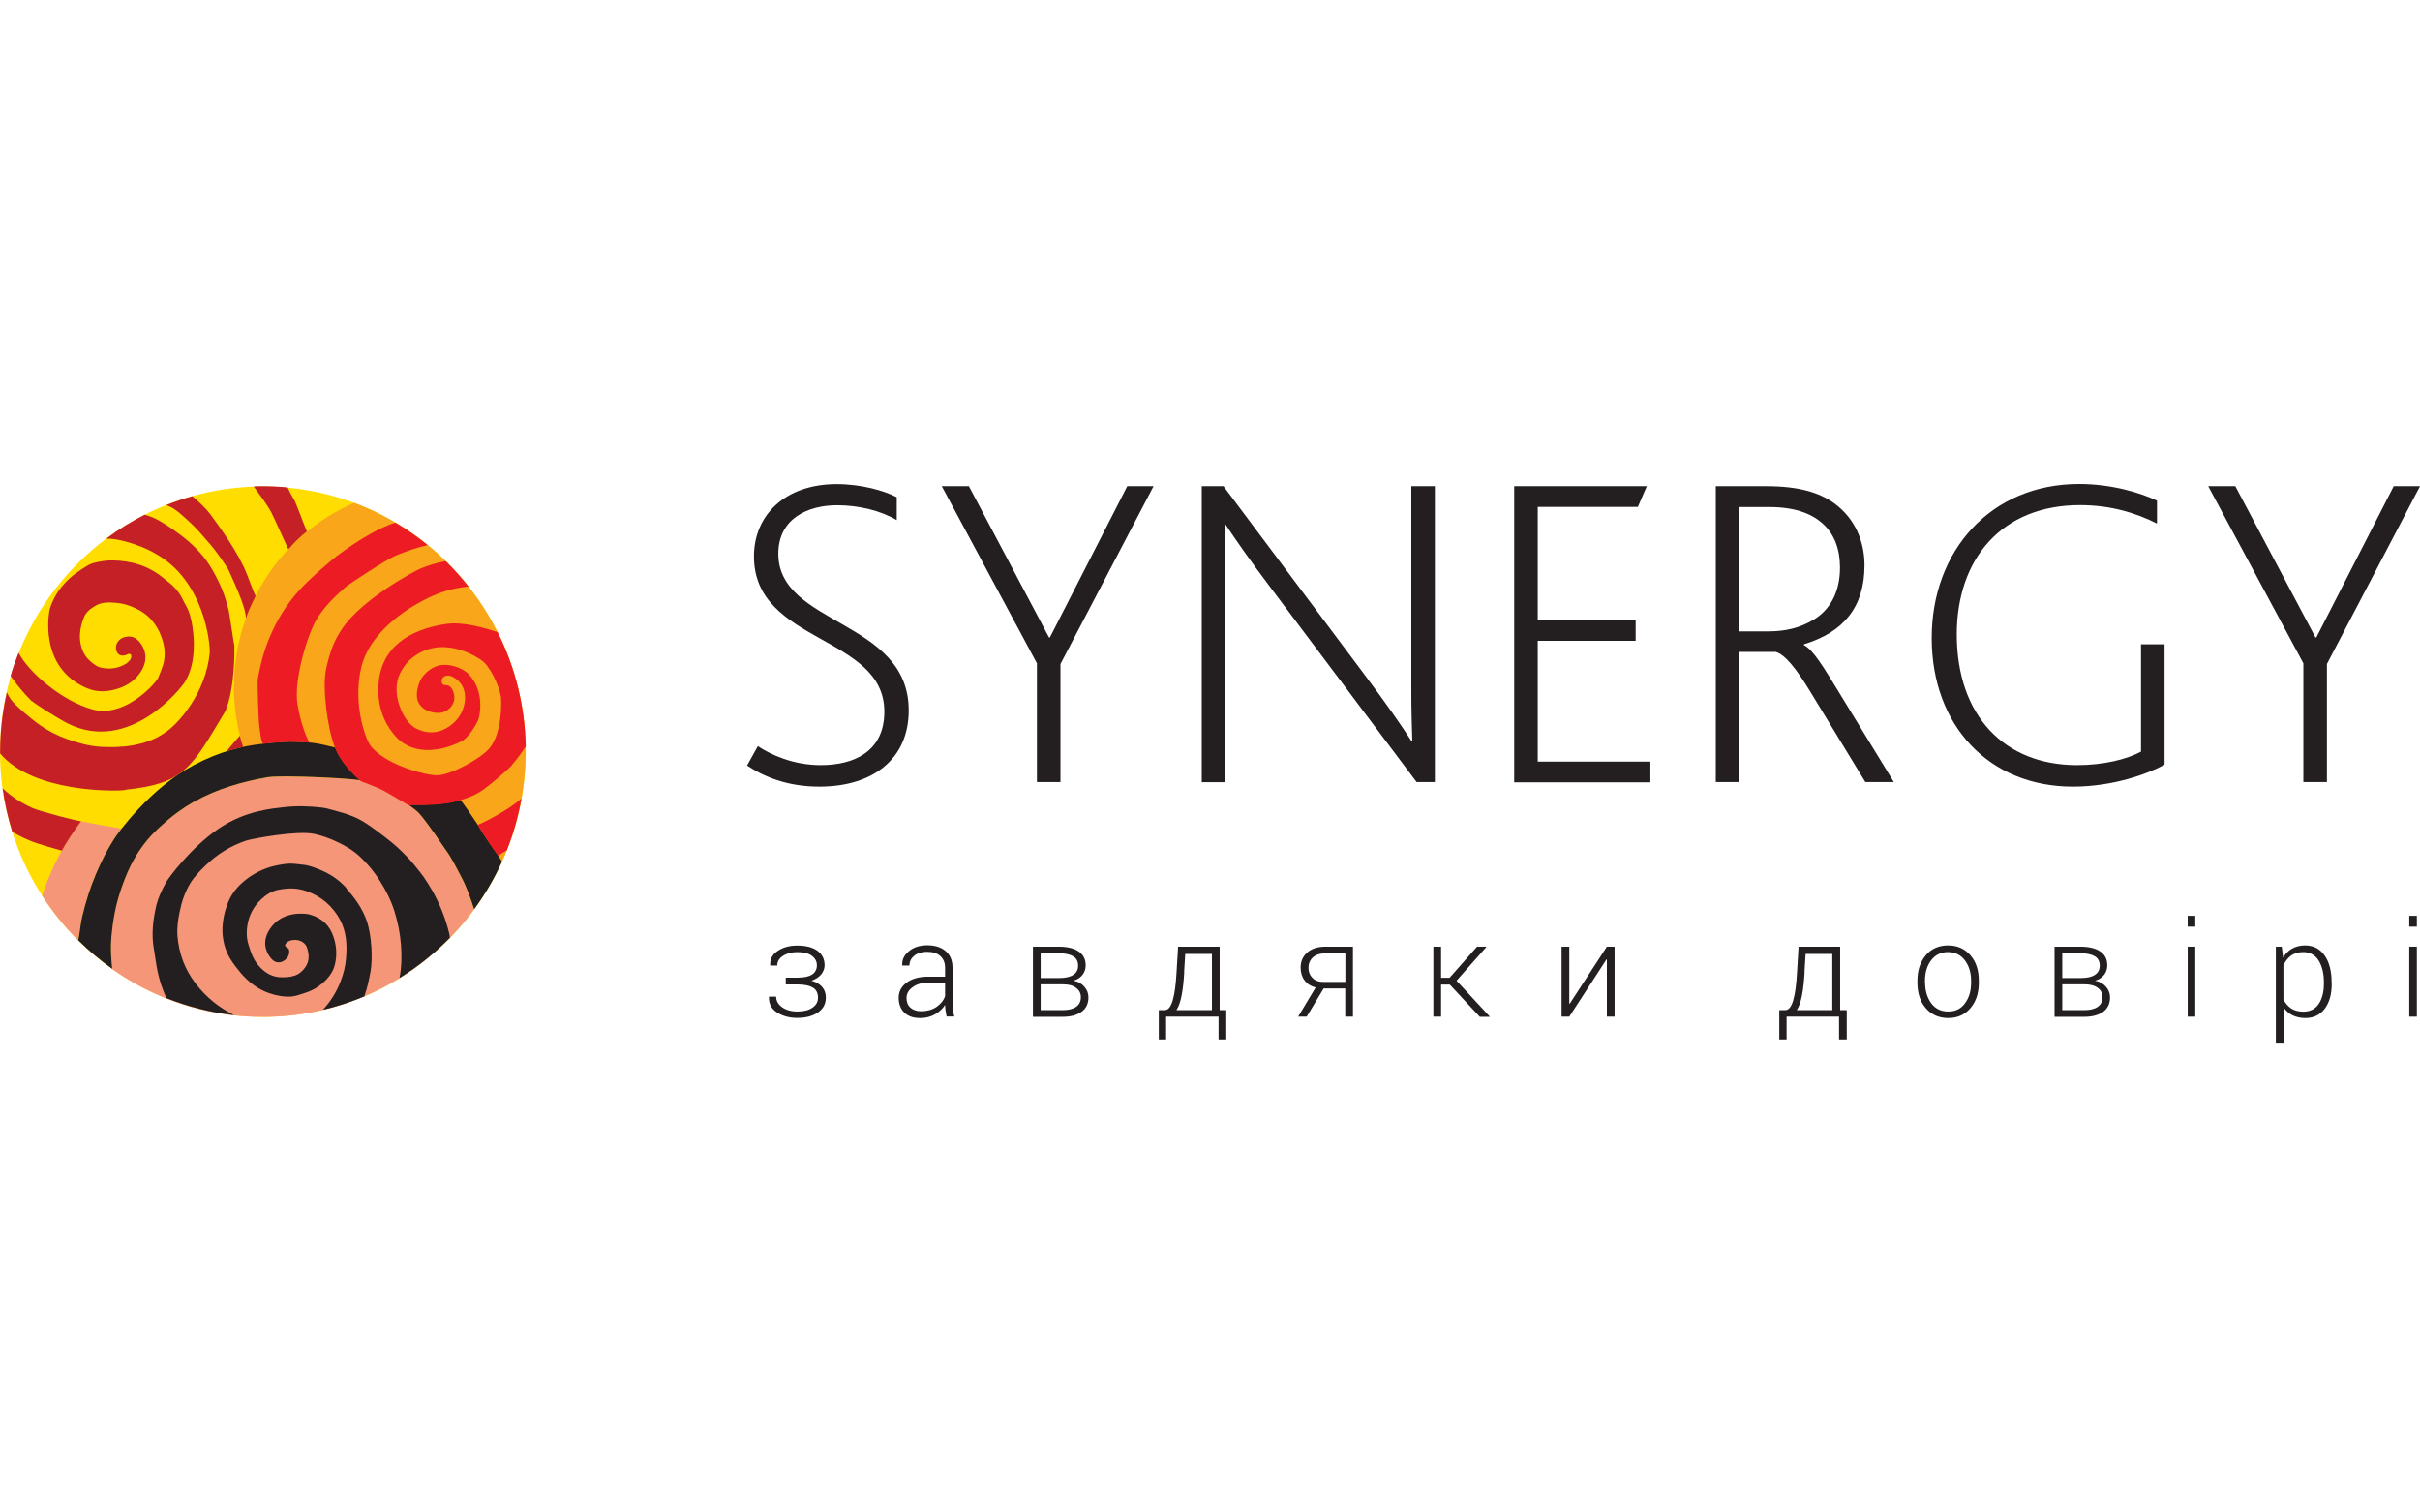 <svg width="160" height="100" viewBox="0 0 160 100" fill="none" xmlns="http://www.w3.org/2000/svg">
<path d="M34.76 49.696C34.76 40.017 26.976 32.165 17.38 32.165C7.784 32.165 0 40.008 0 49.696C0 59.384 7.784 67.227 17.38 67.227C26.976 67.227 34.76 59.375 34.76 49.696Z" fill="#FFDD00"/>
<path d="M23.407 33.249C18.737 35.278 15.468 39.962 15.468 45.416C15.468 46.803 15.678 48.135 16.069 49.393C16.351 49.328 16.069 49.999 16.333 49.953L16.998 49.916L21.978 50.724L25.656 53.819L30.062 54.976L32.284 57.143L33.203 56.923C34.196 54.719 34.751 52.267 34.751 49.687C34.751 42.138 30.026 35.71 23.398 33.239L23.407 33.249Z" fill="#FAA61A"/>
<path d="M5.362 54.297C4.243 55.766 3.369 57.419 2.786 59.219C3.469 60.284 4.27 61.276 5.162 62.167C5.18 62.056 5.208 61.946 5.226 61.836C5.299 61.404 5.335 60.973 5.435 60.55C5.663 59.605 5.963 58.677 6.337 57.777C6.683 56.969 7.074 56.188 7.547 55.444C7.602 55.353 7.775 55.114 8.039 54.783C8.039 54.783 6.009 54.453 5.362 54.297Z" fill="#F69679"/>
<path d="M30.508 58.025C30.172 57.391 29.862 56.73 29.425 56.152C29.316 56.005 28.214 54.324 27.677 53.755C27.495 53.562 27.03 53.231 27.012 53.231C26.949 53.204 25.765 52.487 25.364 52.267C24.946 52.047 23.935 51.67 23.862 51.643C23.835 51.624 23.808 51.606 23.78 51.597C23.261 51.468 18.6 51.239 17.69 51.395C16.005 51.679 14.376 52.157 12.864 52.993C12.008 53.47 11.235 54.067 10.506 54.737C9.732 55.454 9.113 56.28 8.64 57.217C8.349 57.795 8.13 58.411 7.921 59.026C7.611 59.972 7.447 60.945 7.356 61.937C7.293 62.653 7.329 63.361 7.411 64.068C10.233 66.06 13.665 67.236 17.371 67.236C23.088 67.236 28.169 64.444 31.337 60.137C31.109 59.412 30.863 58.695 30.499 58.025H30.508Z" fill="#F69679"/>
<path d="M23.844 51.624C23.844 51.624 23.853 51.633 23.853 51.643C23.853 51.643 23.853 51.643 23.844 51.624Z" fill="#00A651"/>
<path d="M22.907 58.723C22.416 58.163 21.797 57.759 21.105 57.483C20.759 57.346 20.395 57.199 20.021 57.171C19.384 57.116 19.22 57.006 18.128 57.254C17.035 57.502 15.715 58.319 15.178 59.449C14.641 60.578 14.695 61.588 14.723 61.836C14.777 62.406 14.941 62.92 15.233 63.407C15.433 63.728 15.661 64.022 15.897 64.306C16.416 64.922 17.035 65.399 17.8 65.666C18.282 65.831 18.783 65.923 19.293 65.886C19.593 65.859 19.876 65.73 20.167 65.647C20.713 65.482 21.178 65.179 21.578 64.766C21.851 64.481 22.052 64.15 22.143 63.765C22.288 63.168 22.252 62.571 22.07 62.002C21.824 61.193 21.269 60.679 20.458 60.459C20.285 60.413 18.865 60.183 18.009 61.203C17.053 62.35 17.791 63.269 18.046 63.489C18.246 63.664 18.537 63.673 18.765 63.526C19.002 63.37 19.147 63.159 19.12 62.865C19.12 62.773 19.084 62.709 18.993 62.663C18.82 62.562 18.801 62.479 18.947 62.332C19.075 62.194 19.247 62.167 19.421 62.148C19.785 62.112 20.158 62.305 20.276 62.598C20.377 62.865 20.431 63.14 20.395 63.425C20.34 63.893 19.912 64.352 19.53 64.49C19.193 64.61 18.847 64.628 18.501 64.61C17.927 64.573 17.49 64.288 17.117 63.866C16.744 63.453 16.58 62.957 16.425 62.442C16.298 62.029 16.289 61.625 16.352 61.203C16.462 60.514 16.762 59.944 17.254 59.476C17.591 59.155 17.964 58.916 18.428 58.824C18.674 58.778 18.92 58.751 19.166 58.742C19.548 58.732 19.912 58.797 20.276 58.925C21.26 59.274 22.006 59.917 22.498 60.844C22.907 61.625 22.953 62.479 22.88 63.342C22.844 63.856 22.716 64.362 22.534 64.848C22.261 65.574 21.86 66.207 21.351 66.768C22.297 66.547 23.217 66.244 24.091 65.877C24.091 65.859 24.109 65.84 24.109 65.812C24.291 65.289 24.401 64.757 24.501 64.215C24.637 63.453 24.592 61.882 24.246 60.881C23.963 60.064 23.454 59.366 22.889 58.732L22.907 58.723Z" fill="#231F20"/>
<path d="M28.525 58.797C28.37 58.521 28.197 58.255 28.024 57.998C27.833 57.731 27.623 57.474 27.414 57.217C27.168 56.896 26.877 56.611 26.586 56.317C26.103 55.83 25.575 55.435 25.029 55.022C24.492 54.618 23.945 54.223 23.326 53.975C22.889 53.792 22.416 53.672 21.951 53.544C21.742 53.489 21.524 53.424 21.305 53.397C20.431 53.296 19.557 53.268 18.674 53.379C18.11 53.452 16.216 53.571 14.422 54.811C12.629 56.042 11.181 57.988 10.99 58.319C10.68 58.87 10.416 59.449 10.289 60.073C10.107 60.927 10.016 61.79 10.162 62.663C10.216 62.975 10.262 63.278 10.307 63.59C10.425 64.426 10.653 65.234 11.008 65.996C12.419 66.556 13.921 66.942 15.478 67.117C14.486 66.621 13.612 65.932 12.902 64.986C12.21 64.068 11.837 63.048 11.736 61.91C11.691 61.368 11.764 60.844 11.873 60.321C12.001 59.66 12.21 59.026 12.556 58.438C12.829 57.97 13.202 57.603 13.585 57.226C14.368 56.464 15.269 55.913 16.298 55.573C16.68 55.445 19.657 54.894 20.768 55.133C21.323 55.252 21.86 55.454 22.37 55.702C22.898 55.95 23.399 56.262 23.827 56.666C24.319 57.134 24.747 57.649 25.111 58.227C25.511 58.861 25.848 59.522 26.076 60.238C26.303 60.973 26.458 61.726 26.513 62.497C26.567 63.232 26.549 63.958 26.413 64.665C27.633 63.921 28.743 63.021 29.745 62.002C29.736 61.891 29.717 61.781 29.69 61.671C29.444 60.679 29.044 59.687 28.525 58.787V58.797Z" fill="#231F20"/>
<path d="M22.152 49.42C21.779 49.347 21.296 49.182 20.541 49.099C20.513 49.099 19.794 49.035 19.184 49.035C19.075 49.035 18.52 49.062 18.055 49.099C17.645 49.136 17.3 49.182 17.254 49.191C16.025 49.329 14.55 49.668 12.811 50.587C9.952 52.093 7.795 55.068 7.558 55.445C7.085 56.179 6.693 56.96 6.347 57.777C5.965 58.677 5.673 59.605 5.446 60.55C5.346 60.973 5.3 61.404 5.236 61.836C5.218 61.946 5.2 62.056 5.173 62.167C5.865 62.855 6.62 63.489 7.421 64.058C7.34 63.351 7.303 62.644 7.367 61.928C7.458 60.936 7.622 59.963 7.931 59.017C8.132 58.402 8.359 57.795 8.651 57.208C9.124 56.271 9.743 55.435 10.517 54.728C11.236 54.058 12.01 53.461 12.875 52.983C14.386 52.148 16.016 51.679 17.7 51.386C18.611 51.23 23.272 51.459 23.791 51.588C23.791 51.588 23.809 51.588 23.827 51.588C23.627 51.404 22.626 50.578 22.152 49.411V49.42Z" fill="#231F20"/>
<path d="M32.686 56.207C32.394 55.784 32.03 55.261 31.593 54.535C31.083 53.764 30.601 53.066 30.437 52.883C29.044 53.333 27.041 53.158 27.014 53.213C27.023 53.213 27.496 53.544 27.678 53.736C28.216 54.306 29.317 55.986 29.427 56.133C29.863 56.712 30.173 57.373 30.51 58.007C30.865 58.677 31.111 59.393 31.348 60.119C32.067 59.145 32.677 58.099 33.187 56.978C33.168 56.941 33.159 56.914 33.141 56.886C33.123 56.859 32.95 56.583 32.695 56.188L32.686 56.207Z" fill="#231F20"/>
<path d="M2.167 53.434C1.42 53.103 0.755 52.672 0.173 52.121C0.309 53.112 0.528 54.077 0.819 55.013C1.183 55.215 1.566 55.408 1.957 55.574C2.494 55.803 3.915 56.198 4.088 56.244C4.379 55.711 4.889 54.93 5.362 54.297C5.253 54.333 2.676 53.654 2.167 53.434Z" fill="#C42026"/>
<path d="M8.303 52.212C12.236 51.808 12.673 50.725 14.903 47.015C15.541 45.49 15.504 42.91 15.495 42.68C15.468 42.653 15.158 40.486 15.122 40.366C14.995 39.87 14.858 39.383 14.658 38.906C14.43 38.373 14.166 37.859 13.857 37.372C13.356 36.592 12.7 35.949 11.963 35.389C11.562 35.086 11.152 34.801 10.725 34.544C10.415 34.351 10.087 34.186 9.741 34.085C9.687 34.066 9.623 34.048 9.568 34.03C8.676 34.48 7.82 35.012 7.028 35.609C7.456 35.609 7.884 35.692 8.294 35.802C9.013 35.995 9.705 36.261 10.351 36.647C13.492 38.438 13.902 42.506 13.866 43.158C13.62 45.821 11.762 47.924 10.843 48.484C10.224 48.907 9.532 49.136 8.804 49.274C8.093 49.402 7.374 49.412 6.655 49.375C5.908 49.329 5.198 49.136 4.497 48.888C3.833 48.658 3.214 48.346 2.64 47.942C2.258 47.676 1.912 47.373 1.557 47.079C1.375 46.932 1.211 46.758 1.038 46.602C0.783 46.363 0.592 46.087 0.455 45.775C0.164 47.042 0.009 48.355 0.009 49.705C0.009 49.742 0.009 49.779 0.009 49.816C2.221 52.451 7.766 52.323 8.303 52.231V52.212Z" fill="#C42026"/>
<path d="M16.779 32.175C17.152 32.707 17.644 33.313 17.944 33.892C18.172 34.333 18.891 35.967 19.046 36.279C19.101 36.38 19.355 35.876 20.293 35.141C20.12 34.755 19.656 33.488 19.501 33.148C19.328 32.863 19.173 32.56 19.028 32.257C19.028 32.257 19.028 32.239 19.019 32.23C18.481 32.175 17.926 32.147 17.371 32.147C17.17 32.147 16.97 32.147 16.77 32.165L16.779 32.175Z" fill="#C42026"/>
<path d="M15.859 48.64C15.832 48.686 15.122 49.458 14.995 49.669C15.286 49.586 15.659 49.485 16.078 49.384C15.987 49.136 15.896 48.833 15.859 48.64Z" fill="#C42026"/>
<path d="M14.676 35.077C14.43 34.718 14.175 34.369 13.92 34.02C13.574 33.561 13.146 33.176 12.718 32.808C12.127 32.974 11.553 33.166 10.989 33.396C10.989 33.396 10.998 33.396 11.007 33.396C11.362 33.525 11.671 33.736 11.945 33.984C12.427 34.406 12.91 34.838 13.328 35.334C13.501 35.526 13.656 35.728 13.838 35.921C14.202 36.307 15.031 37.501 15.113 37.694C15.295 38.116 16.278 40.127 16.26 40.899C16.506 40.127 16.906 39.466 16.897 39.383C16.77 39.2 16.342 37.942 16.123 37.492C15.714 36.647 15.213 35.857 14.685 35.086L14.676 35.077Z" fill="#C42026"/>
<path d="M2.13 46.363C2.294 46.528 3.869 47.529 4.497 47.841C8.567 49.861 12.017 45.454 12.245 45.059C12.627 44.407 12.773 43.7 12.809 42.965C12.837 42.46 12.8 41.955 12.727 41.459C12.655 40.981 12.555 40.513 12.318 40.081C12.227 39.925 12.145 39.76 12.063 39.595C11.926 39.31 11.744 39.062 11.526 38.833C11.298 38.594 11.034 38.401 10.779 38.199C9.805 37.4 8.667 37.069 7.429 37.051C6.983 37.051 6.537 37.124 6.109 37.244C6.045 37.262 5.981 37.29 5.918 37.317C5.317 37.666 4.734 38.052 4.261 38.584C3.814 39.071 3.496 39.622 3.296 40.247C3.259 40.357 2.476 44.131 5.772 45.509C6.427 45.784 7.092 45.747 7.748 45.545C8.266 45.389 8.74 45.114 9.095 44.701C9.641 44.067 9.851 43.25 9.259 42.487C8.977 42.129 8.658 42.01 8.221 42.129C7.884 42.221 7.638 42.542 7.666 42.873C7.693 43.24 7.957 43.424 8.303 43.314C8.348 43.295 8.385 43.277 8.43 43.259C8.594 43.185 8.694 43.25 8.676 43.433C8.676 43.525 8.631 43.599 8.576 43.663C8.494 43.755 8.412 43.837 8.303 43.902C7.82 44.186 7.292 44.26 6.746 44.159C6.409 44.094 6.154 43.883 5.918 43.672C5.544 43.341 4.916 42.35 5.562 40.788C5.708 40.449 6.009 40.219 6.336 40.035C6.782 39.788 7.265 39.815 7.729 39.861C8.166 39.898 8.585 40.035 8.986 40.228C9.286 40.375 9.568 40.55 9.814 40.779C10.215 41.156 10.497 41.615 10.679 42.129C10.87 42.644 10.943 43.176 10.843 43.727C10.77 44.094 10.451 44.838 10.433 44.866C10.187 45.279 8.212 47.483 6.109 46.904C4.078 46.344 1.875 44.425 1.229 43.158C1.029 43.663 0.846 44.168 0.701 44.691C1.12 45.288 1.584 45.849 2.103 46.363H2.13Z" fill="#C42026"/>
<path d="M17.381 49.183C17.526 49.165 17.772 49.128 18.055 49.109C18.528 49.073 19.074 49.045 19.183 49.045C19.675 49.045 20.239 49.082 20.449 49.1C20.376 48.963 19.894 47.989 19.666 46.538C19.42 44.977 20.312 42.011 20.904 41.001C21.496 39.991 22.334 39.274 22.834 38.824C23.071 38.613 25.575 36.978 26.13 36.749C26.831 36.455 27.541 36.207 28.279 36.042C27.605 35.491 26.886 34.995 26.139 34.554C25.839 34.646 25.547 34.765 25.256 34.903C24.191 35.408 23.207 36.06 22.261 36.767C22.024 36.942 21.013 37.814 20.759 38.062C20.176 38.622 17.736 40.615 17.044 44.931C17.008 45.188 17.09 47.649 17.144 47.998C17.208 48.402 17.208 48.806 17.381 49.183Z" fill="#ED1C24"/>
<path d="M33.859 50.56C34.196 50.175 34.488 49.771 34.761 49.348C34.706 46.63 34.042 44.068 32.895 41.791C32.093 41.533 30.628 41.074 29.444 41.258C27.805 41.515 25.365 42.305 25.047 45.005C24.801 47.117 25.875 48.347 26.03 48.54C27.204 50.028 29.162 49.697 30.518 49.008C30.964 48.779 31.438 47.998 31.62 47.594C31.702 47.411 32.093 45.73 31.001 44.6C30.928 44.481 30.336 44.004 29.489 43.958C28.825 43.921 28.306 44.27 27.896 44.793C27.796 44.931 27.45 45.638 27.596 46.244C27.678 46.566 27.905 46.823 28.224 46.97C28.47 47.089 28.725 47.135 28.989 47.135C29.571 47.144 30.282 46.538 29.963 45.721C29.881 45.51 29.763 45.308 29.48 45.298C29.298 45.298 29.235 45.243 29.207 45.115C29.171 44.95 29.244 44.803 29.38 44.729C29.608 44.61 29.808 44.683 30.008 44.793C30.582 45.133 30.8 45.693 30.737 46.309C30.655 47.144 30.181 47.787 29.444 48.182C28.797 48.522 28.142 48.485 27.505 48.164C26.649 47.732 25.784 45.794 26.467 44.49C26.713 44.013 27.031 43.618 27.486 43.324C29.508 41.983 31.693 43.554 31.848 43.664C32.376 44.022 32.967 45.262 33.113 46.024C33.158 46.29 33.231 48.439 32.357 49.477C31.765 50.175 29.826 51.222 28.943 51.258C28.16 51.295 25.329 50.524 24.455 49.238C24.163 48.806 23.326 46.566 23.872 44.178C24.5 41.46 27.623 39.889 27.987 39.697C28.77 39.274 29.608 38.98 30.482 38.843C30.646 38.815 30.81 38.797 30.974 38.778C30.509 38.191 30.008 37.63 29.471 37.107C29.435 37.107 29.389 37.107 29.353 37.125C28.825 37.217 28.315 37.383 27.814 37.585C27.304 37.805 23.927 39.632 22.625 41.561C22.079 42.369 21.824 43.049 21.56 44.233C21.296 45.418 21.633 48.127 22.151 49.44C22.68 50.744 23.863 51.635 23.863 51.653C23.936 51.681 24.946 52.057 25.365 52.278C25.775 52.498 26.949 53.214 27.013 53.242C27.04 53.187 29.043 53.361 30.436 52.911C31.064 52.709 31.456 52.562 32.002 52.177C32.203 52.039 33.468 51.01 33.859 50.579V50.56Z" fill="#ED1C24"/>
<path d="M32.94 56.575C33.113 56.438 33.313 56.337 33.504 56.227C33.941 55.134 34.269 53.977 34.479 52.792C33.632 53.573 31.665 54.546 31.574 54.537C32.157 55.492 32.603 56.098 32.931 56.585L32.94 56.575Z" fill="#ED1C24"/>
<path d="M52.744 64.638C53.181 64.638 53.499 64.564 53.7 64.427C53.909 64.289 54.009 64.078 54.009 63.821C54.009 63.573 53.9 63.361 53.682 63.196C53.463 63.031 53.144 62.948 52.717 62.948C52.343 62.948 52.025 63.031 51.77 63.196C51.515 63.361 51.387 63.573 51.387 63.839H50.923V63.812C50.896 63.426 51.06 63.114 51.415 62.875C51.761 62.636 52.198 62.517 52.717 62.517C53.272 62.517 53.709 62.627 54.037 62.856C54.355 63.086 54.519 63.407 54.519 63.821C54.519 64.041 54.437 64.243 54.292 64.427C54.137 64.61 53.927 64.748 53.645 64.84C53.955 64.923 54.191 65.06 54.355 65.253C54.519 65.437 54.601 65.676 54.601 65.951C54.601 66.374 54.428 66.704 54.073 66.943C53.727 67.182 53.272 67.301 52.717 67.301C52.198 67.301 51.752 67.182 51.378 66.943C51.005 66.704 50.823 66.364 50.841 65.924V65.896H51.315C51.315 66.172 51.442 66.401 51.706 66.594C51.97 66.778 52.307 66.879 52.717 66.879C53.126 66.879 53.481 66.796 53.718 66.621C53.964 66.456 54.082 66.236 54.082 65.96C54.082 65.657 53.973 65.437 53.745 65.299C53.518 65.161 53.181 65.088 52.735 65.088H51.952V64.638H52.744Z" fill="#231F20"/>
<path d="M62.586 67.219C62.558 67.053 62.531 66.915 62.513 66.796C62.495 66.677 62.485 66.557 62.485 66.438C62.331 66.695 62.103 66.897 61.821 67.062C61.539 67.228 61.211 67.31 60.837 67.31C60.391 67.31 60.036 67.191 59.791 66.952C59.545 66.713 59.417 66.383 59.417 65.969C59.417 65.556 59.599 65.216 59.954 64.959C60.309 64.702 60.783 64.574 61.356 64.574H62.485V63.995C62.485 63.664 62.385 63.407 62.176 63.215C61.967 63.022 61.675 62.93 61.293 62.93C60.947 62.93 60.664 63.013 60.446 63.187C60.237 63.361 60.127 63.573 60.127 63.839H59.654V63.812C59.627 63.462 59.772 63.16 60.091 62.893C60.401 62.627 60.81 62.498 61.311 62.498C61.812 62.498 62.221 62.627 62.522 62.884C62.831 63.141 62.977 63.518 62.977 63.995V66.273C62.977 66.438 62.977 66.594 63.004 66.75C63.023 66.906 63.05 67.062 63.095 67.209H62.567L62.586 67.219ZM60.892 66.86C61.284 66.86 61.62 66.769 61.903 66.585C62.185 66.392 62.385 66.162 62.485 65.859V64.969H61.356C60.947 64.969 60.601 65.07 60.337 65.272C60.064 65.465 59.936 65.703 59.936 65.988C59.936 66.254 60.018 66.465 60.191 66.621C60.364 66.778 60.601 66.86 60.901 66.86H60.892Z" fill="#231F20"/>
<path d="M68.294 62.59H69.978C70.552 62.59 70.998 62.691 71.307 62.902C71.626 63.114 71.781 63.417 71.781 63.83C71.781 64.069 71.708 64.28 71.571 64.454C71.426 64.638 71.225 64.766 70.971 64.84C71.271 64.895 71.508 65.024 71.69 65.235C71.872 65.437 71.963 65.676 71.963 65.942C71.963 66.364 71.808 66.677 71.508 66.897C71.207 67.117 70.788 67.228 70.269 67.228H68.294V62.59ZM68.804 64.665H70.024C70.433 64.665 70.743 64.601 70.962 64.454C71.18 64.317 71.28 64.115 71.28 63.839C71.28 63.563 71.171 63.352 70.952 63.224C70.734 63.095 70.406 63.022 69.978 63.022H68.804V64.665ZM68.804 66.787H70.269C70.652 66.787 70.943 66.713 71.153 66.566C71.362 66.419 71.462 66.208 71.462 65.924C71.462 65.666 71.353 65.465 71.144 65.308C70.934 65.152 70.643 65.079 70.269 65.079H68.804V66.787Z" fill="#231F20"/>
<path d="M77.007 66.787C77.234 66.787 77.407 66.576 77.535 66.144C77.662 65.712 77.744 65.088 77.79 64.261L77.89 62.59H80.639V66.787H81.076V68.725H80.567V67.219H77.098V68.725H76.615V66.787H77.007ZM78.299 64.261C78.263 64.868 78.209 65.382 78.126 65.804C78.045 66.227 77.935 66.548 77.781 66.787H80.129V63.068H78.363L78.29 64.261H78.299Z" fill="#231F20"/>
<path d="M89.452 62.59V67.219H88.942V65.354H87.513L86.393 67.219H85.829L86.985 65.29C86.666 65.207 86.421 65.051 86.248 64.812C86.075 64.583 85.993 64.298 85.993 63.968C85.993 63.563 86.138 63.233 86.43 62.976C86.721 62.719 87.121 62.59 87.641 62.59H89.452ZM86.511 63.986C86.511 64.252 86.594 64.473 86.766 64.647C86.93 64.831 87.185 64.923 87.513 64.923H88.951V63.031H87.65C87.267 63.031 86.985 63.123 86.794 63.306C86.603 63.49 86.511 63.72 86.511 63.986Z" fill="#231F20"/>
<path d="M95.862 65.097H95.279V67.219H94.769V62.59H95.279V64.647H95.843L97.655 62.59H98.265V62.618L96.299 64.84L98.484 67.2V67.228H97.837L95.862 65.106V65.097Z" fill="#231F20"/>
<path d="M106.24 62.59H106.75V67.219H106.24V63.435H106.213L103.755 67.219H103.245V62.59H103.755V66.364H103.782L106.24 62.59Z" fill="#231F20"/>
<path d="M118.03 66.787C118.258 66.787 118.431 66.576 118.559 66.144C118.686 65.712 118.768 65.088 118.813 64.261L118.914 62.59H121.663V66.787H122.1V68.725H121.59V67.219H118.122V68.725H117.639V66.787H118.03ZM119.314 64.261C119.278 64.868 119.223 65.382 119.141 65.804C119.059 66.227 118.95 66.548 118.795 66.787H121.144V63.068H119.378L119.305 64.261H119.314Z" fill="#231F20"/>
<path d="M126.771 64.84C126.771 64.16 126.953 63.6 127.326 63.16C127.699 62.719 128.191 62.508 128.801 62.508C129.411 62.508 129.902 62.728 130.276 63.16C130.649 63.591 130.831 64.151 130.831 64.84V64.978C130.831 65.657 130.649 66.218 130.276 66.658C129.902 67.09 129.42 67.31 128.81 67.31C128.2 67.31 127.699 67.09 127.326 66.658C126.953 66.227 126.771 65.666 126.771 64.978V64.84ZM127.28 64.978C127.28 65.51 127.417 65.96 127.681 66.328C127.954 66.695 128.327 66.879 128.81 66.879C129.292 66.879 129.657 66.695 129.921 66.328C130.194 65.96 130.321 65.51 130.321 64.978V64.84C130.321 64.307 130.185 63.867 129.912 63.499C129.638 63.132 129.265 62.948 128.792 62.948C128.318 62.948 127.945 63.132 127.672 63.499C127.399 63.867 127.271 64.317 127.271 64.84V64.978H127.28Z" fill="#231F20"/>
<path d="M135.838 62.59H137.523C138.096 62.59 138.542 62.691 138.852 62.902C139.171 63.114 139.325 63.417 139.325 63.83C139.325 64.069 139.252 64.28 139.116 64.454C138.97 64.638 138.77 64.766 138.515 64.84C138.815 64.895 139.052 65.024 139.234 65.235C139.416 65.437 139.507 65.676 139.507 65.942C139.507 66.364 139.353 66.677 139.052 66.897C138.743 67.117 138.333 67.228 137.814 67.228H135.838V62.59ZM136.348 64.665H137.568C137.978 64.665 138.287 64.601 138.506 64.454C138.724 64.317 138.825 64.115 138.825 63.839C138.825 63.563 138.715 63.352 138.497 63.224C138.278 63.095 137.951 63.022 137.523 63.022H136.348V64.665ZM136.348 66.787H137.814C138.196 66.787 138.488 66.713 138.697 66.566C138.907 66.419 139.007 66.208 139.007 65.924C139.007 65.666 138.907 65.465 138.688 65.308C138.479 65.152 138.187 65.079 137.814 65.079H136.348V66.787Z" fill="#231F20"/>
<path d="M145.143 61.268H144.642V60.551H145.143V61.268ZM145.143 67.219H144.642V62.59H145.143V67.219Z" fill="#231F20"/>
<path d="M154.165 65.033C154.165 65.731 154.01 66.282 153.701 66.695C153.391 67.108 152.964 67.31 152.417 67.31C152.099 67.31 151.816 67.246 151.571 67.127C151.334 67.007 151.134 66.833 150.979 66.603V69H150.469V62.59H150.86L150.951 63.316C151.106 63.058 151.297 62.856 151.543 62.719C151.789 62.581 152.071 62.508 152.399 62.508C152.954 62.508 153.382 62.728 153.692 63.169C154.001 63.609 154.156 64.206 154.156 64.941V65.033H154.165ZM153.646 64.941C153.646 64.353 153.528 63.876 153.3 63.508C153.073 63.141 152.727 62.948 152.281 62.948C151.944 62.948 151.671 63.031 151.452 63.196C151.243 63.361 151.079 63.573 150.97 63.83V66.07C151.088 66.328 151.261 66.52 151.47 66.668C151.689 66.814 151.962 66.888 152.29 66.888C152.736 66.888 153.073 66.713 153.3 66.383C153.528 66.043 153.646 65.602 153.646 65.042V64.941Z" fill="#231F20"/>
<path d="M159.792 61.268H159.291V60.551H159.792V61.268ZM159.792 67.219H159.291V62.59H159.792V67.219Z" fill="#231F20"/>
<path d="M50.112 49.338C50.967 49.898 52.433 50.587 54.263 50.587C56.53 50.587 58.469 49.641 58.469 47.051C58.469 41.973 49.848 42.57 49.848 36.785C49.848 34.085 51.878 32.009 55.319 32.009C56.967 32.009 58.469 32.45 59.289 32.872V34.388C58.233 33.763 56.785 33.405 55.347 33.405C53.435 33.405 51.459 34.268 51.459 36.61C51.459 41.385 60.081 40.944 60.081 46.969C60.081 50.146 57.759 52.01 54.163 52.01C51.987 52.01 50.421 51.303 49.392 50.614L50.102 49.338H50.112Z" fill="#231F20"/>
<path d="M68.566 43.874L62.266 32.147H64.059L69.358 42.148H69.413L74.529 32.147H76.268L70.114 43.901V51.707H68.557V43.874H68.566Z" fill="#231F20"/>
<path d="M93.666 51.716L83.952 38.777C82.623 37.023 81.685 35.664 81.011 34.654H80.957C80.984 35.719 81.011 36.435 81.011 38.153V51.716H79.455V32.147H80.893L90.225 44.618C91.636 46.491 92.638 47.942 93.311 48.98H93.375C93.348 47.914 93.311 47.198 93.311 45.481V32.147H94.868V51.707H93.657L93.666 51.716Z" fill="#231F20"/>
<path d="M100.112 32.147H108.88L108.288 33.515H101.669V41H108.142V42.368H101.669V50.357H109.116V51.726H100.112V32.147Z" fill="#231F20"/>
<path d="M116.8 32.147C118.922 32.147 120.278 32.56 121.27 33.276C122.627 34.259 123.273 35.774 123.273 37.372C123.273 40.136 121.89 41.798 119.268 42.597V42.653C119.859 42.946 120.533 44.048 121.562 45.738L125.213 51.707H123.328L119.677 45.711C118.794 44.26 118.029 43.277 117.41 43.102H114.998V51.707H113.441V32.147H116.8ZM116.946 41.743C118.066 41.743 119.004 41.505 119.859 41C120.952 40.375 121.653 39.191 121.653 37.528C121.653 36.344 121.298 35.306 120.478 34.59C119.768 33.965 118.685 33.524 116.973 33.524H114.998V41.743H116.946Z" fill="#231F20"/>
<path d="M143.112 50.559C142.019 51.156 139.725 52.01 137.048 52.01C131.513 52.01 127.716 47.97 127.716 42.184C127.716 36.399 131.631 32 137.458 32C139.697 32 141.609 32.624 142.611 33.102V34.617C141.282 33.938 139.579 33.396 137.522 33.396C132.341 33.396 129.373 36.959 129.373 41.945C129.373 47.318 132.523 50.587 137.321 50.587C139.088 50.587 140.617 50.201 141.555 49.696V42.597H143.112V50.559Z" fill="#231F20"/>
<path d="M152.298 43.874L145.998 32.147H147.791L153.09 42.148H153.145L158.261 32.147H160L153.846 43.901V51.707H152.289V43.874H152.298Z" fill="#231F20"/>
</svg>
